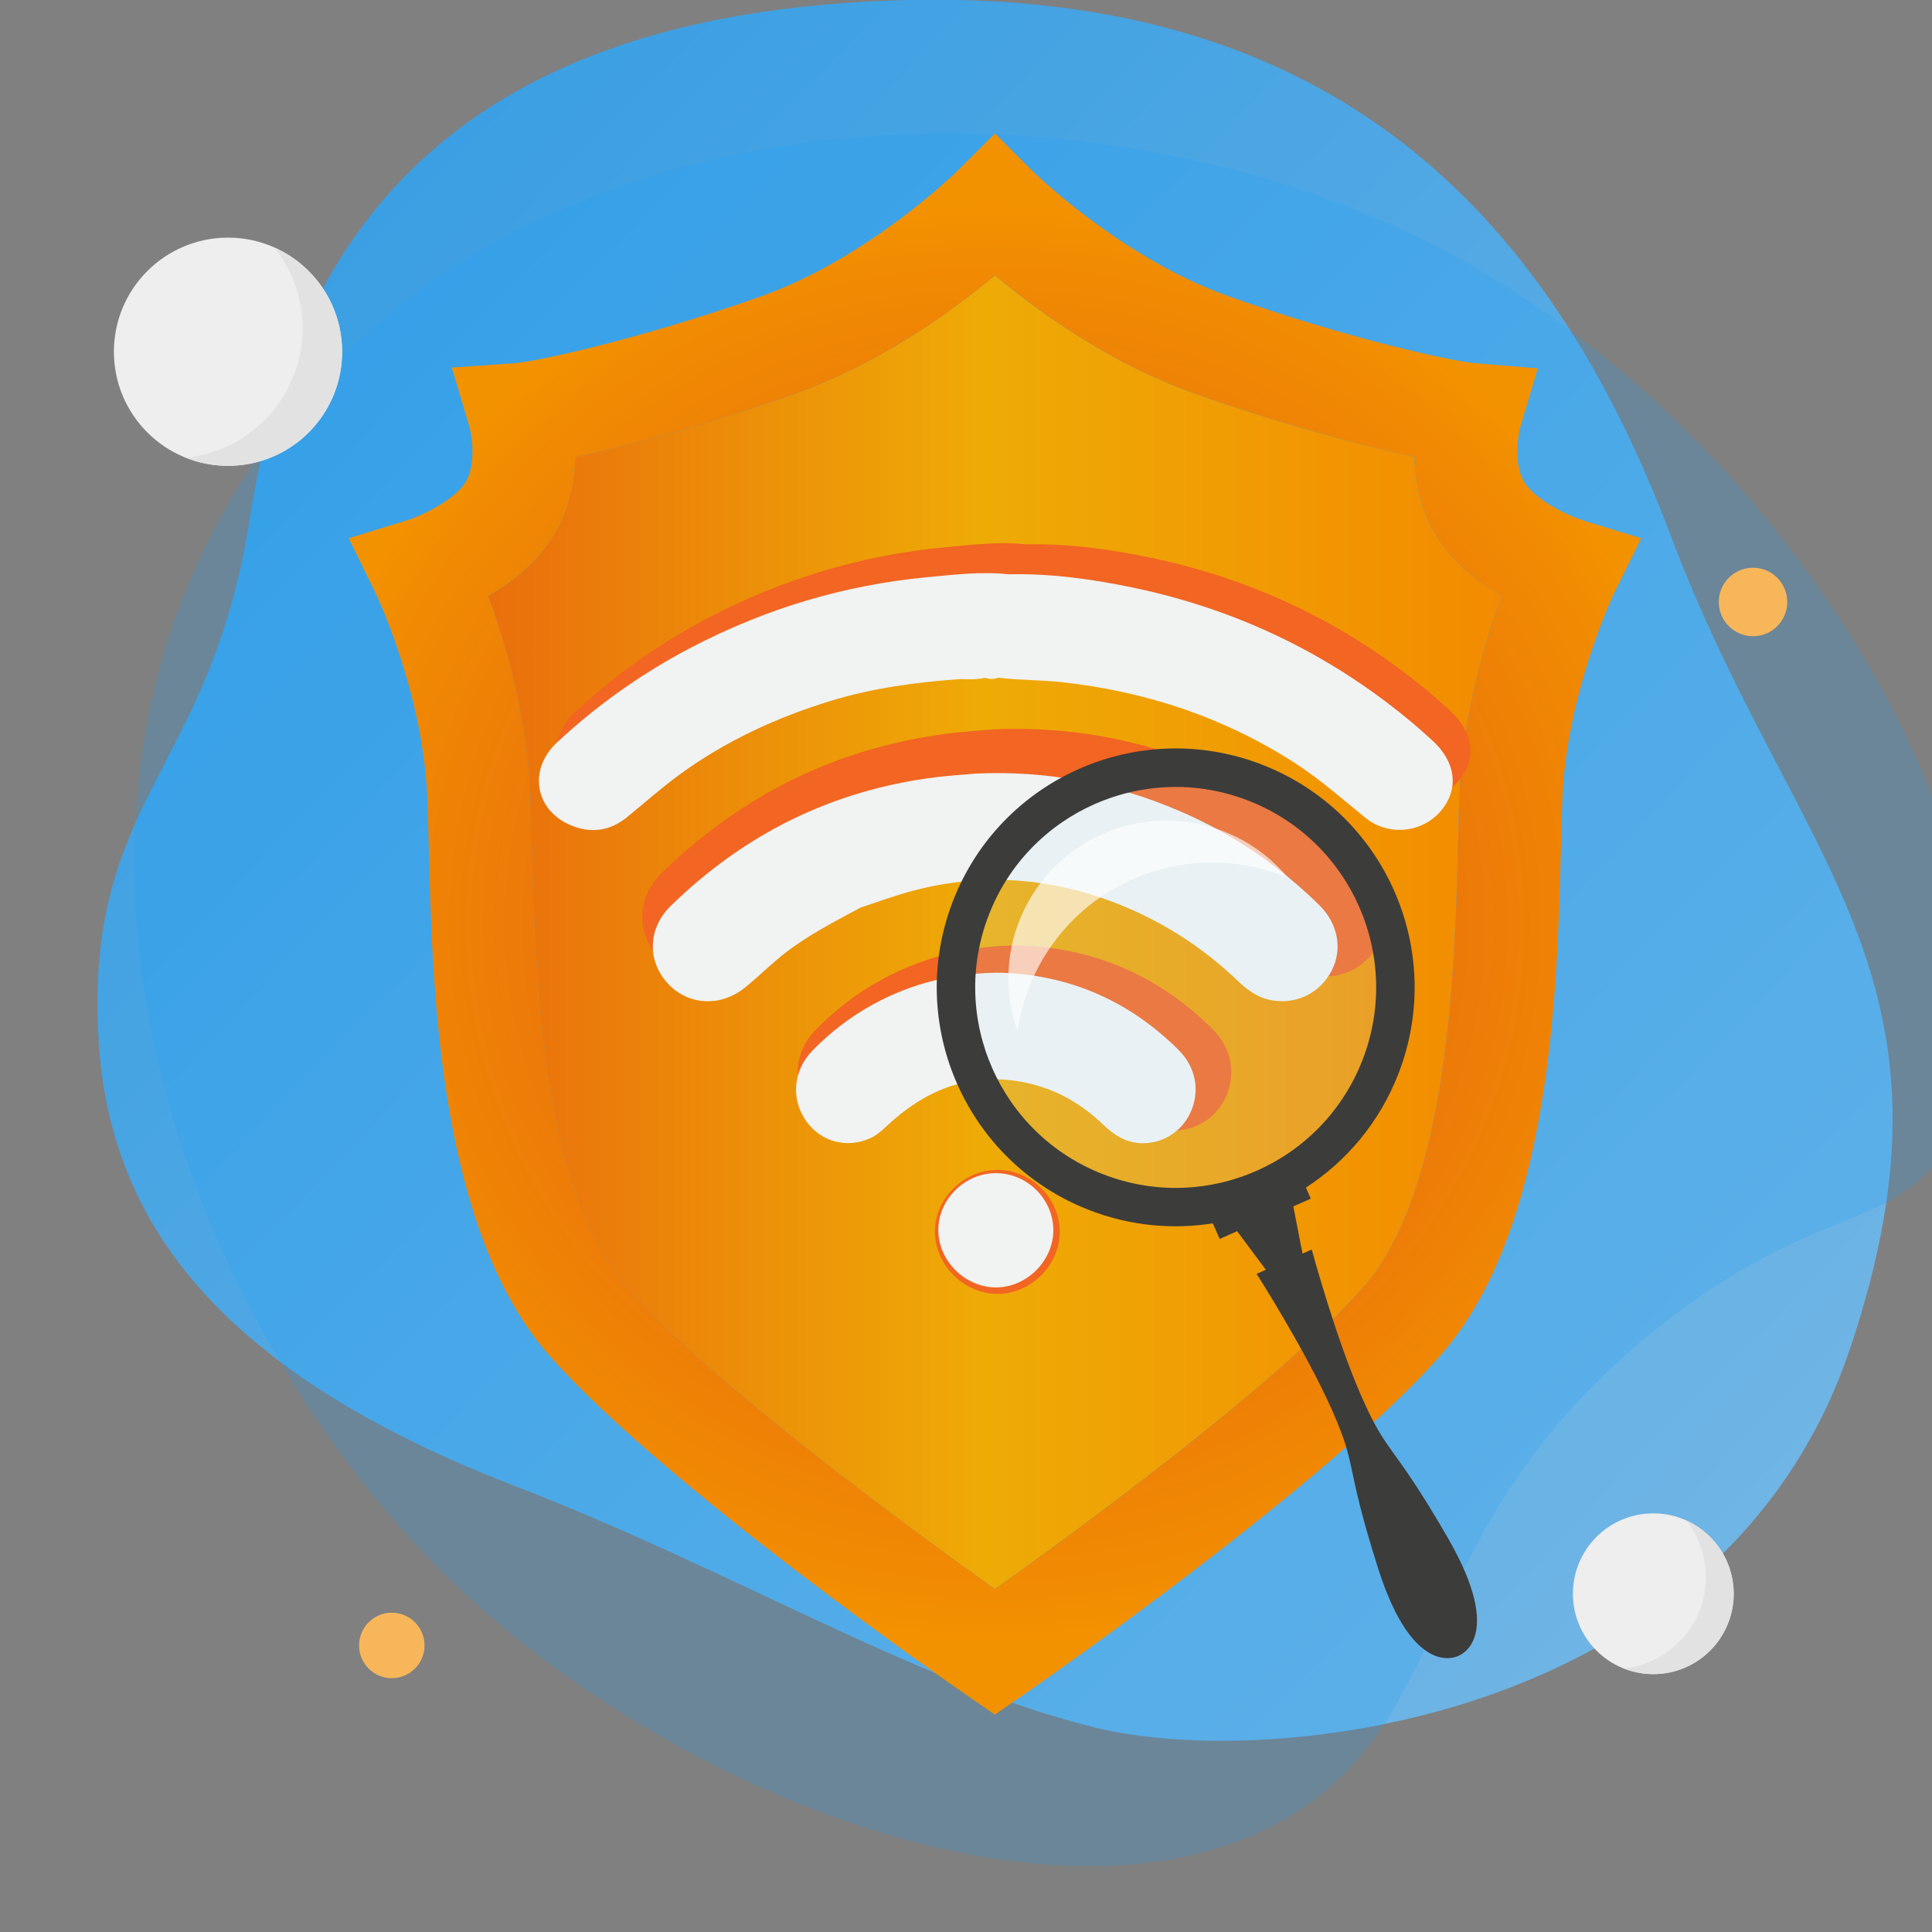 <?xml version="1.0" encoding="utf-8"?>
<!-- Generator: Adobe Illustrator 26.2.1, SVG Export Plug-In . SVG Version: 6.00 Build 0)  -->
<svg version="1.1" xmlns="http://www.w3.org/2000/svg" xmlns:xlink="http://www.w3.org/1999/xlink" x="0px" y="0px"
	 viewBox="0 0 500 500" style="enable-background:new 0 0 500 500;" xml:space="preserve">
<rect x="0" y="0" width="500" height="500" fill="#808080" stroke="none"/>
<style type="text/css">
	.st0{opacity:0.8;fill:url(#SVGID_1_);fill-opacity:0.99;enable-background:new    ;}
	
		.st1{opacity:0.8;fill:url(#SVGID_00000174568333145658485610000003431134123107703189_);fill-opacity:0.99;enable-background:new    ;}
	
		.st2{opacity:0.8;fill:url(#SVGID_00000106128509798272945470000014361648223971755401_);fill-opacity:0.99;enable-background:new    ;}
	.st3{opacity:0.2;fill:#1EA0FA;enable-background:new    ;}
	.st4{fill:#DADADA;}
	.st5{fill:#F6F6F6;}
	.st6{fill:#1D71B8;}
	.st7{fill:#EA5B0C;}
	.st8{fill:#009FE3;}
	.st9{fill:#F39200;}
	
		.st10{opacity:0.8;fill:url(#SVGID_00000127722448932033425950000009198666369789012626_);fill-opacity:0.99;enable-background:new    ;}
	.st11{opacity:0.64;fill:#FFFFFF;}
	.st12{fill:#FFFFFF;}
	.st13{fill:url(#SVGID_00000136369481087633494520000002592319043190822565_);}
	.st14{fill:url(#SVGID_00000093864016966621688580000014843014046593090714_);}
	.st15{fill:#6CC7EF;}
	.st16{fill:#2FC1F4;}
	.st17{fill:#7DDDFF;}
	.st18{opacity:0.64;fill:#7DDDFF;}
	.st19{opacity:0.3;fill:#52B7EF;enable-background:new    ;}
	.st20{fill:#32FF51;}
	.st21{fill:#5FDDFF;}
	.st22{opacity:0.35;fill:#FFFFFF;stroke:#FFFFFF;stroke-width:2;stroke-miterlimit:10;}
	.st23{fill:none;stroke:#FFFFFF;stroke-miterlimit:10;}
	.st24{fill:none;stroke:#FFFFFF;stroke-width:2;stroke-miterlimit:10;}
	
		.st25{opacity:0.8;fill:url(#SVGID_00000044164579850052351730000011445070381545946041_);fill-opacity:0.99;enable-background:new    ;}
	.st26{fill:#FDE4CC;}
	.st27{fill:#E4C8AB;}
	
		.st28{opacity:0.8;fill:url(#SVGID_00000145017637682829718590000017219594312461892758_);fill-opacity:0.99;enable-background:new    ;}
	.st29{fill:none;stroke:#1E0E00;stroke-width:10;stroke-miterlimit:10;}
	.st30{fill:#B0B0B0;}
	.st31{fill:#5A5550;}
	.st32{fill:#249250;}
	.st33{fill:#44B658;}
	.st34{fill:#575756;}
	.st35{fill:#D8D8D8;}
	.st36{fill:#707070;}
	.st37{fill:#F46A3F;}
	.st38{fill:#3C3C3A;}
	.st39{fill:#C7C8CA;}
	.st40{fill:#818588;}
	.st41{fill:#B5B9BA;}
	.st42{fill:#B2B4B1;}
	.st43{fill:#2B2B2D;}
	.st44{fill:#858585;}
	.st45{fill:#1C1C1B;}
	.st46{fill:#E8E8E8;}
	.st47{fill:#F7F7F7;}
	.st48{fill:#C8CCCF;}
	.st49{fill:#D2AA87;}
	.st50{fill:#FFDB37;}
	.st51{fill:#F14941;}
	.st52{fill:#1E0E00;}
	.st53{fill:none;stroke:#5A5550;stroke-miterlimit:10;}
	.st54{fill:#EEEEEE;}
	.st55{fill:#E2E2E2;}
	.st56{fill:#F8B65A;}
	
		.st57{opacity:0.8;fill:url(#SVGID_00000042704096825153137060000014729704235884367269_);fill-opacity:0.99;enable-background:new    ;}
	.st58{fill:#E30613;}
	.st59{fill:#706F6F;}
	.st60{fill:#F9B233;}
	.st61{fill:#EDEDED;}
	.st62{fill:#E8502D;}
	.st63{fill:#878787;}
	.st64{fill:#6D6D6D;}
	.st65{fill:#1D1D1B;}
	
		.st66{opacity:0.8;fill:url(#SVGID_00000027581090036434164930000011688880284048682401_);fill-opacity:0.99;enable-background:new    ;}
	.st67{fill:#F2FF00;}
	.st68{fill:none;stroke:#B2B2B2;stroke-miterlimit:10;}
	.st69{fill:#DFB083;}
	.st70{fill:#5C4F4F;}
	.st71{fill:#170021;}
	.st72{fill:#CAC8C8;}
	.st73{fill:none;stroke:#F9ED42;stroke-width:14;stroke-miterlimit:10;}
	
		.st74{opacity:0.8;fill:url(#SVGID_00000177469953021201016830000008713379651696120993_);fill-opacity:0.99;enable-background:new    ;}
	
		.st75{opacity:0.8;fill:url(#SVGID_00000170260655265157586060000010284192539380359331_);fill-opacity:0.99;enable-background:new    ;}
	.st76{fill:#6C6966;}
	.st77{fill:none;stroke:#5A5550;stroke-width:3;stroke-miterlimit:10;}
	.st78{fill:#48423B;}
	
		.st79{opacity:0.8;fill:url(#SVGID_00000093860868211429672500000002021179365097246381_);fill-opacity:0.99;enable-background:new    ;}
	.st80{opacity:0.2;fill:#1DA2FC;enable-background:new    ;}
	.st81{opacity:0.29;}
	.st82{opacity:0.2;}
	.st83{clip-path:url(#SVGID_00000091705722247949448920000012840324336746058120_);}
	.st84{fill:#3C3C3B;}
	.st85{fill:#E7CAAD;}
	.st86{fill:#FC951D;}
	.st87{fill:none;stroke:#FCEA0D;stroke-width:2;stroke-miterlimit:10;}
	.st88{fill:#73F20F;}
	.st89{fill:#FFF7AB;}
	.st90{fill:#FCEA0D;}
	.st91{fill:#F8B133;stroke:#FC951D;stroke-miterlimit:10;}
	.st92{fill:#FFEC00;}
	
		.st93{opacity:0.8;fill:url(#SVGID_00000099629967970087849770000010755546701078890116_);fill-opacity:0.99;enable-background:new    ;}
	.st94{fill:none;}
	
		.st95{opacity:0.8;fill:url(#SVGID_00000115483622040353702900000003897966969299696805_);fill-opacity:0.99;enable-background:new    ;}
	.st96{fill:#BF4A10;}
	.st97{fill:#455159;}
	.st98{fill:#AFE213;}
	.st99{fill:#C6C6C6;}
	.st100{fill:#9D9D9C;}
	.st101{fill:#B2B2B2;}
	.st102{fill:none;stroke:#FFFFFF;stroke-width:4;stroke-miterlimit:10;}
	.st103{fill:#FFED00;}
	
		.st104{opacity:0.8;fill:url(#SVGID_00000057110271290590901090000011840059169751810991_);fill-opacity:0.99;enable-background:new    ;}
	
		.st105{opacity:0.8;fill:url(#SVGID_00000145037123101489763660000016921307559598657451_);fill-opacity:0.99;enable-background:new    ;}
	.st106{fill:#E6332A;}
	.st107{fill:#E0A477;}
	.st108{fill:#B17F4A;}
	.st109{fill:#F2C3AF;}
	.st110{fill:#E5AF7F;}
	.st111{fill:#E94E1B;}
	.st112{fill:#E5B8A8;}
	.st113{fill:#A3DAF7;}
	.st114{clip-path:url(#SVGID_00000082341561813115617680000014877675292802354609_);fill:#A3DAF7;}
	.st115{opacity:0.8;clip-path:url(#SVGID_00000082341561813115617680000014877675292802354609_);fill:#4D95D1;}
	.st116{clip-path:url(#SVGID_00000082341561813115617680000014877675292802354609_);}
	.st117{opacity:0.3;fill:#CABA9F;}
	.st118{opacity:0.5;fill:#CABA9F;}
	.st119{clip-path:url(#SVGID_00000082341561813115617680000014877675292802354609_);fill:#9C9B9B;}
	.st120{clip-path:url(#SVGID_00000082341561813115617680000014877675292802354609_);fill:#FFFFFF;}
	.st121{clip-path:url(#SVGID_00000082341561813115617680000014877675292802354609_);fill:#3C3C3B;}
	.st122{clip-path:url(#SVGID_00000082341561813115617680000014877675292802354609_);fill:#FDE4CC;}
	.st123{clip-path:url(#SVGID_00000082341561813115617680000014877675292802354609_);fill:#C6C6C5;}
	.st124{clip-path:url(#SVGID_00000082341561813115617680000014877675292802354609_);fill:#F9B75A;}
	.st125{clip-path:url(#SVGID_00000082341561813115617680000014877675292802354609_);fill:#575756;}
	.st126{clip-path:url(#SVGID_00000082341561813115617680000014877675292802354609_);fill:#E20613;}
	.st127{opacity:0.29;clip-path:url(#SVGID_00000082341561813115617680000014877675292802354609_);}
	.st128{fill:#D1A98B;}
	
		.st129{opacity:0.8;fill:url(#SVGID_00000016755162669182126440000008250860595825522099_);fill-opacity:0.99;enable-background:new    ;}
	.st130{fill:#E2BD9F;}
	.st131{fill:#DDB79B;}
	.st132{fill:#D6AE8A;}
	.st133{fill:none;stroke:#1D1D1B;stroke-miterlimit:10;}
	.st134{fill:#A48A7B;}
	.st135{fill:#FFF385;}
	.st136{fill:none;stroke:#575756;stroke-miterlimit:10;}
	.st137{fill:#575756;stroke:#FFFFFF;stroke-miterlimit:10;}
	.st138{fill:#2CF721;stroke:#FFED00;stroke-miterlimit:10;}
	
		.st139{opacity:0.8;fill:url(#SVGID_00000081613091396090893050000005335614502064834476_);fill-opacity:0.99;enable-background:new    ;}
	.st140{fill:#C9CACC;}
	.st141{fill:#83878A;}
	.st142{fill:#B8BBBC;}
	.st143{fill:#B4B6B3;}
	.st144{fill:#EAEAEA;}
	.st145{fill:#F9F9F9;}
	.st146{fill:#CACED1;}
	.st147{fill:#58B8E8;}
	.st148{fill:#D1B397;}
	.st149{fill:#ACAEAD;}
	.st150{fill:#969997;}
	.st151{fill:#BFC7D2;}
	.st152{fill:#BCC7C9;}
	.st153{fill:#E2E6F1;}
	.st154{fill:#C4C9CD;}
	.st155{fill:#C1C3C6;}
	.st156{fill:#D9E2E8;}
	.st157{fill:#B8B9BE;}
	.st158{fill:#CFD7DA;}
	.st159{fill:#C6C6C8;}
	.st160{fill:#E5EEF7;}
	.st161{fill:#D4D8DB;}
	.st162{fill:#A4A2A5;}
	.st163{fill:#707172;}
	.st164{fill:#D7DDE9;}
	.st165{fill:#CCD1D5;}
	.st166{fill:#4F5054;}
	.st167{fill:none;stroke:#E30613;stroke-miterlimit:10;}
	
		.st168{opacity:0.8;fill:url(#SVGID_00000048465341417117391470000012132005807800875158_);fill-opacity:0.99;enable-background:new    ;}
	.st169{fill:#FFF3DE;}
	.st170{opacity:0.42;fill:#FFFFFF;}
	.st171{fill:#AAABAB;}
	.st172{fill:#1C3AA9;}
	.st173{fill:#4285F3;}
	.st174{fill:#E2DABA;}
	
		.st175{opacity:0.8;fill:url(#SVGID_00000155111314707677744770000016193930892925899170_);fill-opacity:0.99;enable-background:new    ;}
	.st176{fill:#C49D82;}
	.st177{fill:#EFD5BD;}
	
		.st178{opacity:0.8;fill:url(#SVGID_00000165943378103577709480000016330968355949750200_);fill-opacity:0.99;enable-background:new    ;}
	.st179{opacity:0.56;fill:#575756;}
	.st180{fill:none;stroke:#3C3C3B;stroke-width:3;stroke-miterlimit:10;}
	.st181{fill:#FF6F27;}
	.st182{fill:#1D1D1B;stroke:#1D1D1B;stroke-miterlimit:10;}
	
		.st183{opacity:0.8;fill:url(#SVGID_00000041276738821499534430000008302466054200124590_);fill-opacity:0.99;enable-background:new    ;}
	
		.st184{opacity:0.8;fill:url(#SVGID_00000164484153733679459670000002121016904157248169_);fill-opacity:0.99;enable-background:new    ;}
	.st185{fill:none;stroke:#575756;stroke-width:4;stroke-miterlimit:10;}
	.st186{fill:#FF3333;}
	.st187{fill:#BE1622;}
	.st188{fill:#FCEA10;}
	
		.st189{opacity:0.8;fill:url(#SVGID_00000129904764550135467890000000862220942149360555_);fill-opacity:0.99;enable-background:new    ;}
	.st190{fill:url(#SVGID_00000146494087992373571830000003422853492805875860_);}
	.st191{fill:url(#SVGID_00000013897619026771141070000009616536090920957610_);}
	.st192{enable-background:new    ;}
	.st193{opacity:0.99;fill:#878787;}
	.st194{opacity:0.49;fill:#BE1622;}
	
		.st195{opacity:0.8;fill:url(#SVGID_00000171710381606029634810000003300964160197757372_);fill-opacity:0.99;enable-background:new    ;}
	.st196{fill:url(#SVGID_00000172414660608378112030000010216722769055395204_);}
	.st197{fill:url(#SVGID_00000119113625570466467480000015069171723351382408_);}
	.st198{fill:#F26522;}
	.st199{fill:#F1F2F2;}
	.st200{fill:url(#SVGID_00000126284556142180339330000001120077881284641664_);}
	.st201{fill:#B7B7B7;}
	.st202{fill:#171715;}
	.st203{fill:#19D10F;}
	.st204{fill:url(#SVGID_00000101790274506057738700000005732336457026277783_);}
	.st205{fill:url(#SVGID_00000070803730589913370470000002391711357669781908_);}
	
		.st206{opacity:0.8;fill:url(#SVGID_00000143609519504200593620000017430933028059617685_);fill-opacity:0.99;enable-background:new    ;}
	.st207{fill:url(#SVGID_00000065068601464968563130000009665711271443564446_);}
	.st208{fill:#F47400;}
	.st209{fill:none;stroke:#1D1D1B;stroke-width:4;stroke-linecap:round;stroke-miterlimit:10;}
	
		.st210{opacity:0.8;fill:url(#SVGID_00000023988561703441090520000000966765832764654524_);fill-opacity:0.99;enable-background:new    ;}
	.st211{fill:url(#SVGID_00000045583770116785999190000015901724315753768081_);}
	.st212{fill:none;stroke:#1D1D1B;stroke-width:4;stroke-miterlimit:10;}
	
		.st213{opacity:0.8;fill:url(#SVGID_00000021799520492493470010000011450102743273152388_);fill-opacity:0.99;enable-background:new    ;}
	.st214{fill:#1DA2FC;}
	.st215{fill:url(#SVGID_00000145769331000808733820000011923651450619773827_);}
	.st216{fill:url(#SVGID_00000011017488306903034100000001935420889825851290_);}
	.st217{fill:#118FE4;}
	.st218{fill:#0C82D1;}
	.st219{opacity:0.3;fill:#0C82D1;enable-background:new    ;}
	.st220{opacity:0.5;fill:#0C82D1;enable-background:new    ;}
	.st221{opacity:0.21;fill:#1D71B8;}
	.st222{fill:url(#SVGID_00000042694830006138822950000018176289812206153117_);}
	.st223{fill:url(#SVGID_00000132080190246417384310000001385778071705791386_);}
	
		.st224{opacity:0.8;fill:url(#SVGID_00000039842208485638894510000010441776501584133292_);fill-opacity:0.99;enable-background:new    ;}
	.st225{fill:#35AEFF;}
	.st226{fill:url(#SVGID_00000087389701273148822520000007804601470812472507_);}
	.st227{fill:url(#SVGID_00000096737811948694127140000011144698663057263551_);}
	.st228{fill:url(#SVGID_00000159451251778355965100000005077113619315873695_);}
	.st229{fill:url(#SVGID_00000182490096467679799080000003258820708776774538_);}
	.st230{fill:url(#SVGID_00000094606708037994787880000001610981850702120840_);}
	.st231{fill:url(#SVGID_00000127761910974324218600000004510701962676584847_);}
	.st232{fill:#432918;}
	.st233{fill:url(#SVGID_00000040550428399186567950000015321477102976677547_);}
	.st234{fill:url(#SVGID_00000009579856309195727770000001627706664601401731_);}
	.st235{fill:url(#SVGID_00000027591567322143766360000011005411775878228653_);}
	.st236{fill:url(#SVGID_00000045587199638221647900000011026972383569580931_);}
	.st237{fill:url(#SVGID_00000043439404200357831010000014484854074934408123_);}
	.st238{fill:url(#SVGID_00000132065117528175626210000004968655255613802394_);}
	.st239{fill:none;stroke:#F39200;stroke-miterlimit:10;}
	.st240{fill:#FFDABB;}
	.st241{fill:url(#SVGID_00000072243333695831166410000007983748602332328888_);}
	.st242{fill:url(#SVGID_00000017509466715887103390000015586057424975899829_);}
	.st243{fill:url(#SVGID_00000170997336720647780000000015920763693037600663_);}
	.st244{fill:url(#SVGID_00000077319419658911143300000001358474436592507810_);}
	.st245{fill:url(#SVGID_00000088845250996168311370000009717423030369174942_);}
	.st246{fill:url(#SVGID_00000092418441876921594570000015280361810166742454_);}
	.st247{fill:url(#SVGID_00000085938878093748900570000008459838725937549732_);}
	.st248{fill:url(#SVGID_00000178205062775929566990000008751065701522400699_);}
	
		.st249{opacity:0.8;fill:url(#SVGID_00000011728210625933169840000016991061607272659877_);fill-opacity:0.99;enable-background:new    ;}
	.st250{opacity:0.3;fill:#F1F2F2;}
	.st251{fill:#465051;}
	.st252{fill:#FBDC4C;}
	.st253{fill:#55C3FE;}
	.st254{fill:#97DFFF;}
	.st255{fill:#7BD7FF;}
	.st256{fill:#F0FBFF;}
	.st257{fill:#CBE9F4;}
	.st258{opacity:0.37;}
	.st259{fill:#16EF0F;}
	.st260{opacity:0.15;fill:#BBEDFF;}
	.st261{fill:url(#SVGID_00000167383390053843804170000008954428402448413091_);}
	.st262{fill:#36A9E1;}
	.st263{fill:#FFFFFF;stroke:#CBE9F4;stroke-width:4;stroke-miterlimit:10;}
	.st264{fill:none;stroke:#CBE9F4;stroke-width:4;stroke-miterlimit:10;}
	
		.st265{opacity:0.8;fill:url(#SVGID_00000063597128095641244640000004097347602672542390_);fill-opacity:0.99;enable-background:new    ;}
	
		.st266{opacity:0.8;fill:url(#SVGID_00000056420683838223645430000015101066693391825795_);fill-opacity:0.99;enable-background:new    ;}
	.st267{fill:url(#SVGID_00000013170272140692916800000006998465962630302859_);}
	.st268{fill:#C97200;}
	.st269{fill:#A3CBD8;}
	.st270{fill:#BEDEE5;}
	.st271{fill:#EFEFEF;}
	.st272{fill:url(#SVGID_00000070113852026698529400000007653489469854238648_);}
	
		.st273{opacity:0.8;fill:url(#SVGID_00000000213284157674752510000006319796728025974166_);fill-opacity:0.99;enable-background:new    ;}
	
		.st274{opacity:0.8;fill:url(#SVGID_00000075131168821844642720000009086557043889543830_);fill-opacity:0.99;enable-background:new    ;}
	.st275{opacity:0.5;}
	.st276{fill:url(#SVGID_00000160886260841545852980000004085774073346709160_);}
	.st277{fill:url(#SVGID_00000088826600196168528150000011369684166428495537_);}
	.st278{fill:#F4CC06;}
	.st279{opacity:0.37;fill:#CBE9F4;}
	.st280{fill:#FC0000;}
	
		.st281{opacity:0.8;fill:url(#SVGID_00000111901150544729194960000007926706938896130230_);fill-opacity:0.99;enable-background:new    ;}
	
		.st282{opacity:0.8;fill:url(#SVGID_00000116946334887124411210000000863397025187382413_);fill-opacity:0.99;enable-background:new    ;}
	
		.st283{opacity:0.8;fill:url(#SVGID_00000145059086389889345630000013205726790790243992_);fill-opacity:0.99;enable-background:new    ;}
	
		.st284{opacity:0.8;fill:url(#SVGID_00000096781360028616178680000003014855395769773987_);fill-opacity:0.99;enable-background:new    ;}
	.st285{fill:#60BFF4;enable-background:new    ;}
	.st286{fill:#F39200;stroke:#E94E1B;stroke-width:20;stroke-miterlimit:10;}
	.st287{opacity:0.51;}
	.st288{fill:url(#SVGID_00000036236466407341734510000012739519682936631717_);}
	.st289{fill:url(#SVGID_00000010299137916339317800000018352432335220136070_);}
	.st290{fill:url(#SVGID_00000141415707735698851800000018313098522186614933_);}
	.st291{fill:url(#SVGID_00000121241205208012901060000002276084089548926869_);}
	.st292{fill:url(#SVGID_00000112604567982299692800000015059626750269707952_);}
	.st293{fill:url(#SVGID_00000069394042863557650560000001044121818678274480_);}
	.st294{fill:url(#SVGID_00000047752702994221937550000009543650512516148137_);}
	.st295{fill:url(#SVGID_00000081622759695105042500000014722461678618102964_);}
	.st296{fill:url(#SVGID_00000100369483280354914940000008731734335646180738_);}
	.st297{fill:url(#SVGID_00000024717901409887054130000007913489489239418001_);}
	.st298{opacity:0.88;}
	.st299{fill:#27262A;}
	.st300{fill:#3FA5EF;}
	.st301{fill:url(#SVGID_00000083070476702362158130000000414947794444995490_);}
	.st302{fill:url(#SVGID_00000006688747609277415970000005960344410016978842_);}
	.st303{fill:url(#SVGID_00000029764029112218453590000012332153586594291587_);}
	.st304{fill:#37373D;}
	.st305{fill:url(#SVGID_00000017492483805430566340000016987757598084768400_);}
	.st306{fill:url(#SVGID_00000143593150700120916360000002912606372184920992_);}
	.st307{opacity:0.6;fill:#27262A;}
	.st308{fill:url(#SVGID_00000120517703177630467990000016944722143833319297_);}
	
		.st309{fill:url(#SVGID_00000160878834621996095350000007533563181344864929_);stroke:url(#SVGID_00000160176369495742131050000015622097775781534363_);stroke-miterlimit:10;}
	.st310{fill:url(#SVGID_00000008145755579840131770000011510624440642505390_);}
	.st311{fill:url(#SVGID_00000116222208856540680980000006894215830753649556_);}
	.st312{fill:url(#SVGID_00000082329100646912833430000011092172437491465637_);}
	.st313{fill:url(#SVGID_00000090270238604427678010000009971767666855866769_);}
	
		.st314{opacity:0.8;fill:url(#SVGID_00000013175708437010709440000005738374230636526493_);fill-opacity:0.99;enable-background:new    ;}
	
		.st315{opacity:0.8;fill:url(#SVGID_00000103977200271950391070000013326412420849873320_);fill-opacity:0.99;enable-background:new    ;}
	.st316{fill:#1EA0FA;}
	.st317{fill:url(#SVGID_00000093897795812319934780000001298633143735801772_);}
	.st318{fill:url(#SVGID_00000117669681283704682720000018176733202704704936_);}
	.st319{fill:url(#SVGID_00000036250361766499841420000009302406575298382479_);}
	.st320{fill:url(#SVGID_00000008827065318130193080000001875090867881576331_);}
	.st321{fill:url(#SVGID_00000035514835202494899480000000820139079992368019_);}
	.st322{fill:url(#SVGID_00000088832900018511474140000017432197260657064878_);}
	.st323{fill:none;stroke:#FFFFFF;stroke-width:6;stroke-linecap:round;stroke-linejoin:round;stroke-miterlimit:10;}
	.st324{fill:url(#SVGID_00000044159654896354625960000016503533354093977730_);}
	.st325{fill:url(#SVGID_00000127757304892375436280000015808621746300625820_);}
	.st326{fill:url(#SVGID_00000029039558429025851390000004253865709687989429_);}
	.st327{fill:url(#SVGID_00000002379897079416361980000014662301176286807996_);}
	.st328{fill:url(#SVGID_00000111170921874598374030000009893364376658137003_);}
	.st329{fill:url(#SVGID_00000007393636883427336470000013428089523645710508_);}
	.st330{fill:url(#SVGID_00000052070490689355335330000004622571768755283391_);}
	.st331{fill:url(#SVGID_00000109011367091469237460000009860299534437229237_);}
	.st332{fill:#256653;}
	.st333{fill:#3C8F7C;}
	.st334{fill:#327F6B;}
	.st335{fill:#96D9C9;}
	.st336{fill:#EDD7BE;}
	.st337{fill:#9BC1F9;}
	.st338{fill:#F47458;}
	.st339{fill:#E0C8A9;}
	.st340{fill:#FEF8F8;}
	.st341{fill:#B75742;}
	.st342{fill:#A54737;}
	.st343{fill:#184655;}
	.st344{fill:#F7CC7F;}
	.st345{fill:#FAE0B2;}
	.st346{fill-rule:evenodd;clip-rule:evenodd;fill:url(#SVGID_00000112626388274561607610000000888544404060501149_);}
	.st347{fill-rule:evenodd;clip-rule:evenodd;fill:url(#SVGID_00000033342265225335700090000018204133310511707287_);}
	.st348{fill-rule:evenodd;clip-rule:evenodd;fill:url(#SVGID_00000154420782515216298650000006509794795475503272_);}
	.st349{fill-rule:evenodd;clip-rule:evenodd;fill:url(#SVGID_00000053543392329638224000000007676093959414170259_);}
	.st350{fill-rule:evenodd;clip-rule:evenodd;fill:url(#SVGID_00000003812114607950620860000017475118747684309157_);}
	.st351{fill-rule:evenodd;clip-rule:evenodd;fill:url(#SVGID_00000066484058953433960340000000237814509247050375_);}
	.st352{fill-rule:evenodd;clip-rule:evenodd;fill:url(#SVGID_00000172416508485182918080000004998327794105512626_);}
	.st353{fill-rule:evenodd;clip-rule:evenodd;fill:url(#SVGID_00000128451707043078075470000011039808868132017537_);}
	.st354{fill-rule:evenodd;clip-rule:evenodd;fill:url(#SVGID_00000152226243669384997740000009515751336838444948_);}
	.st355{fill-rule:evenodd;clip-rule:evenodd;fill:url(#SVGID_00000029738016749463999010000011023252822948182937_);}
	.st356{opacity:0.5;fill-rule:evenodd;clip-rule:evenodd;fill:#FBF9FA;}
	.st357{fill-rule:evenodd;clip-rule:evenodd;fill:url(#SVGID_00000123427181823173895330000015451802165112129948_);}
	.st358{fill-rule:evenodd;clip-rule:evenodd;fill:url(#SVGID_00000107561953141364498980000010408490400265696172_);}
	.st359{fill-rule:evenodd;clip-rule:evenodd;fill:url(#SVGID_00000150791374856185005510000004644972505298919868_);}
	.st360{fill-rule:evenodd;clip-rule:evenodd;fill:url(#SVGID_00000137815412763603606790000006061710905538359449_);}
	.st361{opacity:0.5;fill-rule:evenodd;clip-rule:evenodd;fill:#282828;}
	.st362{fill-rule:evenodd;clip-rule:evenodd;fill:url(#SVGID_00000029737356836495709920000013253222227784898956_);}
	
		.st363{opacity:0.8;fill:url(#SVGID_00000061466351388933937010000002554937868331568016_);fill-opacity:0.99;enable-background:new    ;}
	.st364{fill:url(#SVGID_00000134250721946396030370000013428638207245398152_);}
	.st365{fill:url(#SVGID_00000168108944787003112340000000879051376784582318_);}
	.st366{fill:url(#SVGID_00000127040336975310368440000015868852100231362207_);}
	
		.st367{opacity:0.8;fill:url(#SVGID_00000163794221794621480940000013344912010430590886_);fill-opacity:0.99;enable-background:new    ;}
	.st368{fill:url(#SVGID_00000081646951397516035640000002904348435364369044_);}
	.st369{fill:url(#SVGID_00000110464944510570806280000004423044025877989549_);}
	.st370{fill:url(#SVGID_00000020383549475775506410000003181128845724066449_);}
	.st371{fill:#E94A42;}
	.st372{fill-rule:evenodd;clip-rule:evenodd;fill:#F39200;}
	.st373{fill-rule:evenodd;clip-rule:evenodd;fill:#2D2E83;}
	.st374{fill-rule:evenodd;clip-rule:evenodd;fill:#EDEDED;}
	.st375{fill-rule:evenodd;clip-rule:evenodd;fill:#A695CF;}
	.st376{fill:#2C0045;}
	.st377{opacity:0.5;fill-rule:evenodd;clip-rule:evenodd;fill:#8E4072;}
	.st378{fill-rule:evenodd;clip-rule:evenodd;fill:#27348B;}
	.st379{fill:#FF4F4A;}
	.st380{fill-rule:evenodd;clip-rule:evenodd;fill:url(#SVGID_00000044138874522771181480000002178088051412562832_);}
	.st381{opacity:0.25;fill:#1D71B8;}
	.st382{fill:#373735;}
	
		.st383{opacity:0.8;fill:url(#SVGID_00000067209390668812065880000016851958708053403316_);fill-opacity:0.99;enable-background:new    ;}
	.st384{fill:url(#SVGID_00000163761679862568770070000013344641919997103744_);}
	.st385{fill:url(#SVGID_00000018935998120896798520000009243029309451408004_);}
	.st386{fill:url(#SVGID_00000065044317284610426450000008487384369883583371_);}
	.st387{fill:url(#SVGID_00000171679559506722573520000004116138814406746781_);}
	.st388{fill:#B86B03;}
	.st389{fill:#FFA443;}
	
		.st390{opacity:0.8;fill:url(#SVGID_00000183942825443064800350000001931715575171553201_);fill-opacity:0.99;enable-background:new    ;}
	.st391{fill:#FFF9C5;}
	.st392{fill:#F4CF92;}
	.st393{opacity:0.2;fill:#EEEEEE;}
	.st394{fill:url(#SVGID_00000039136077231371821790000016405578509651465370_);}
	.st395{fill:url(#SVGID_00000035520745902741643360000004838897777222989208_);}
	.st396{fill:#3D4A99;}
	.st397{fill:#2D2E83;}
	.st398{fill:#175E8E;}
	.st399{fill:none;stroke:#7FC8EF;stroke-miterlimit:10;}
	
		.st400{opacity:0.8;fill:url(#SVGID_00000119092749872431189690000000275916580015513016_);fill-opacity:0.99;enable-background:new    ;}
	
		.st401{opacity:0.8;fill:url(#SVGID_00000161596878039928154760000011324679958669672382_);fill-opacity:0.99;enable-background:new    ;}
	.st402{fill:#F5BC8F;}
	.st403{fill:#E8A878;}
	
		.st404{opacity:0.8;fill:url(#SVGID_00000161602182597728822600000009143903986066387114_);fill-opacity:0.99;enable-background:new    ;}
	
		.st405{opacity:0.8;fill:url(#SVGID_00000146486876411561450120000018231623177198407614_);fill-opacity:0.99;enable-background:new    ;}
	.st406{fill:#FEF100;}
	.st407{fill:#EC1D24;}
	
		.st408{opacity:0.8;fill:url(#SVGID_00000053543871168447647380000000812893861953131421_);fill-opacity:0.99;enable-background:new    ;}
	
		.st409{opacity:0.8;fill:url(#SVGID_00000170973863961689226550000003300396263415008428_);fill-opacity:0.99;enable-background:new    ;}
	.st410{fill:url(#SVGID_00000011725119828912562340000011835461357903485071_);}
	.st411{fill:#73D0F9;}
	.st412{fill:url(#SVGID_00000016754154586647325950000009425067591997097915_);}
	.st413{fill:none;stroke:#1D71B8;stroke-width:2;stroke-miterlimit:10;}
	.st414{clip-path:url(#SVGID_00000140733110125576937200000014999188055856473776_);fill:#FFFFFF;}
	.st415{clip-path:url(#SVGID_00000140733110125576937200000014999188055856473776_);fill:#FEFFFF;}
	.st416{clip-path:url(#SVGID_00000140733110125576937200000014999188055856473776_);fill:#FEFEFF;}
	.st417{clip-path:url(#SVGID_00000140733110125576937200000014999188055856473776_);fill:#FDFEFE;}
	.st418{clip-path:url(#SVGID_00000140733110125576937200000014999188055856473776_);fill:#FDFDFE;}
	.st419{clip-path:url(#SVGID_00000140733110125576937200000014999188055856473776_);fill:#FCFDFE;}
	.st420{clip-path:url(#SVGID_00000140733110125576937200000014999188055856473776_);fill:#FBFDFE;}
	.st421{clip-path:url(#SVGID_00000140733110125576937200000014999188055856473776_);fill:#FBFCFE;}
	.st422{clip-path:url(#SVGID_00000140733110125576937200000014999188055856473776_);fill:#FAFCFE;}
	.st423{clip-path:url(#SVGID_00000140733110125576937200000014999188055856473776_);fill:#FAFCFD;}
	.st424{clip-path:url(#SVGID_00000140733110125576937200000014999188055856473776_);fill:#F9FBFD;}
	.st425{clip-path:url(#SVGID_00000140733110125576937200000014999188055856473776_);fill:#F8FBFD;}
	.st426{clip-path:url(#SVGID_00000140733110125576937200000014999188055856473776_);fill:#F8FAFD;}
	.st427{clip-path:url(#SVGID_00000140733110125576937200000014999188055856473776_);fill:#F7FAFD;}
	.st428{clip-path:url(#SVGID_00000140733110125576937200000014999188055856473776_);fill:#F7FAFC;}
	.st429{clip-path:url(#SVGID_00000140733110125576937200000014999188055856473776_);fill:#F6F9FC;}
	.st430{clip-path:url(#SVGID_00000140733110125576937200000014999188055856473776_);fill:#F5F9FC;}
	.st431{clip-path:url(#SVGID_00000140733110125576937200000014999188055856473776_);fill:#F5F8FC;}
	.st432{clip-path:url(#SVGID_00000140733110125576937200000014999188055856473776_);fill:#F4F8FC;}
	.st433{clip-path:url(#SVGID_00000140733110125576937200000014999188055856473776_);fill:#F3F7FB;}
	.st434{clip-path:url(#SVGID_00000140733110125576937200000014999188055856473776_);fill:#F2F7FB;}
	.st435{clip-path:url(#SVGID_00000140733110125576937200000014999188055856473776_);fill:#F2F6FB;}
	.st436{clip-path:url(#SVGID_00000140733110125576937200000014999188055856473776_);fill:#F1F6FB;}
	.st437{clip-path:url(#SVGID_00000140733110125576937200000014999188055856473776_);fill:#F0F5FB;}
	.st438{clip-path:url(#SVGID_00000140733110125576937200000014999188055856473776_);fill:#F0F5FA;}
	.st439{clip-path:url(#SVGID_00000140733110125576937200000014999188055856473776_);fill:#EFF5FA;}
	.st440{clip-path:url(#SVGID_00000140733110125576937200000014999188055856473776_);fill:#EEF4FA;}
	.st441{clip-path:url(#SVGID_00000140733110125576937200000014999188055856473776_);fill:#EDF3F9;}
	.st442{clip-path:url(#SVGID_00000140733110125576937200000014999188055856473776_);fill:#ECF3F9;}
	.st443{clip-path:url(#SVGID_00000140733110125576937200000014999188055856473776_);fill:#ECF2F9;}
	.st444{clip-path:url(#SVGID_00000140733110125576937200000014999188055856473776_);fill:#EBF2F9;}
	.st445{clip-path:url(#SVGID_00000140733110125576937200000014999188055856473776_);fill:#EAF1F9;}
	.st446{clip-path:url(#SVGID_00000140733110125576937200000014999188055856473776_);fill:#E9F1F8;}
	.st447{clip-path:url(#SVGID_00000140733110125576937200000014999188055856473776_);fill:#E9F0F8;}
	.st448{clip-path:url(#SVGID_00000140733110125576937200000014999188055856473776_);fill:#E8F0F8;}
	.st449{clip-path:url(#SVGID_00000140733110125576937200000014999188055856473776_);fill:#E7EFF8;}
	.st450{clip-path:url(#SVGID_00000140733110125576937200000014999188055856473776_);fill:#E6EFF7;}
	.st451{clip-path:url(#SVGID_00000140733110125576937200000014999188055856473776_);fill:#E5EEF7;}
	.st452{clip-path:url(#SVGID_00000140733110125576937200000014999188055856473776_);fill:#E4EDF7;}
	.st453{clip-path:url(#SVGID_00000140733110125576937200000014999188055856473776_);fill:#E3EDF6;}
	.st454{clip-path:url(#SVGID_00000140733110125576937200000014999188055856473776_);fill:#E2ECF6;}
	.st455{clip-path:url(#SVGID_00000140733110125576937200000014999188055856473776_);fill:#E1EBF6;}
	.st456{clip-path:url(#SVGID_00000140733110125576937200000014999188055856473776_);fill:#E0EBF6;}
	.st457{clip-path:url(#SVGID_00000140733110125576937200000014999188055856473776_);fill:#DFEAF5;}
	.st458{clip-path:url(#SVGID_00000140733110125576937200000014999188055856473776_);fill:#DEEAF5;}
	.st459{clip-path:url(#SVGID_00000140733110125576937200000014999188055856473776_);fill:#DDE9F5;}
	.st460{clip-path:url(#SVGID_00000140733110125576937200000014999188055856473776_);fill:#DCE8F4;}
	.st461{clip-path:url(#SVGID_00000140733110125576937200000014999188055856473776_);fill:#DBE8F4;}
	.st462{clip-path:url(#SVGID_00000140733110125576937200000014999188055856473776_);fill:#DAE7F4;}
	.st463{clip-path:url(#SVGID_00000140733110125576937200000014999188055856473776_);fill:#D9E6F3;}
	.st464{clip-path:url(#SVGID_00000140733110125576937200000014999188055856473776_);fill:#D8E6F3;}
	.st465{clip-path:url(#SVGID_00000140733110125576937200000014999188055856473776_);fill:#D7E5F3;}
	.st466{clip-path:url(#SVGID_00000140733110125576937200000014999188055856473776_);fill:#D6E4F2;}
	.st467{clip-path:url(#SVGID_00000140733110125576937200000014999188055856473776_);fill:#D5E4F2;}
	.st468{clip-path:url(#SVGID_00000140733110125576937200000014999188055856473776_);fill:#D4E3F2;}
	.st469{clip-path:url(#SVGID_00000140733110125576937200000014999188055856473776_);fill:#D3E2F1;}
	.st470{clip-path:url(#SVGID_00000140733110125576937200000014999188055856473776_);fill:#D2E1F1;}
	.st471{clip-path:url(#SVGID_00000140733110125576937200000014999188055856473776_);fill:#D0E1F1;}
	.st472{clip-path:url(#SVGID_00000140733110125576937200000014999188055856473776_);fill:#CFE0F0;}
	.st473{clip-path:url(#SVGID_00000140733110125576937200000014999188055856473776_);fill:#CEDFF0;}
	.st474{clip-path:url(#SVGID_00000140733110125576937200000014999188055856473776_);fill:#CDDEF0;}
	.st475{clip-path:url(#SVGID_00000140733110125576937200000014999188055856473776_);fill:#CCDEEF;}
	.st476{clip-path:url(#SVGID_00000140733110125576937200000014999188055856473776_);fill:#CBDDEF;}
	.st477{clip-path:url(#SVGID_00000140733110125576937200000014999188055856473776_);fill:#C9DCEF;}
	.st478{clip-path:url(#SVGID_00000140733110125576937200000014999188055856473776_);fill:#C8DBEE;}
	.st479{clip-path:url(#SVGID_00000140733110125576937200000014999188055856473776_);fill:#C7DAEE;}
	.st480{clip-path:url(#SVGID_00000140733110125576937200000014999188055856473776_);fill:#C5D9ED;}
	.st481{clip-path:url(#SVGID_00000140733110125576937200000014999188055856473776_);fill:#C4D9ED;}
	.st482{clip-path:url(#SVGID_00000140733110125576937200000014999188055856473776_);fill:#C3D8ED;}
	.st483{clip-path:url(#SVGID_00000140733110125576937200000014999188055856473776_);fill:#C2D7EC;}
	.st484{clip-path:url(#SVGID_00000140733110125576937200000014999188055856473776_);fill:#C0D6EC;}
	.st485{clip-path:url(#SVGID_00000140733110125576937200000014999188055856473776_);fill:#BFD5EB;}
	.st486{clip-path:url(#SVGID_00000140733110125576937200000014999188055856473776_);fill:#BDD4EB;}
	.st487{clip-path:url(#SVGID_00000140733110125576937200000014999188055856473776_);fill:#BCD3EA;}
	.st488{clip-path:url(#SVGID_00000140733110125576937200000014999188055856473776_);fill:#BBD2EA;}
	.st489{clip-path:url(#SVGID_00000140733110125576937200000014999188055856473776_);fill:#B9D1EA;}
	.st490{clip-path:url(#SVGID_00000140733110125576937200000014999188055856473776_);fill:#B8D0E9;}
	.st491{clip-path:url(#SVGID_00000140733110125576937200000014999188055856473776_);fill:#B6D0E9;}
	.st492{clip-path:url(#SVGID_00000140733110125576937200000014999188055856473776_);fill:#B5CFE8;}
	.st493{clip-path:url(#SVGID_00000140733110125576937200000014999188055856473776_);fill:#B3CEE8;}
	.st494{clip-path:url(#SVGID_00000140733110125576937200000014999188055856473776_);fill:#B2CDE7;}
	.st495{clip-path:url(#SVGID_00000140733110125576937200000014999188055856473776_);fill:#B0CCE7;}
	.st496{clip-path:url(#SVGID_00000140733110125576937200000014999188055856473776_);fill:#AFCBE6;}
	.st497{clip-path:url(#SVGID_00000140733110125576937200000014999188055856473776_);fill:#ADCAE6;}
	.st498{clip-path:url(#SVGID_00000140733110125576937200000014999188055856473776_);fill:#ACC9E5;}
	.st499{clip-path:url(#SVGID_00000140733110125576937200000014999188055856473776_);fill:#AAC8E5;}
	.st500{clip-path:url(#SVGID_00000140733110125576937200000014999188055856473776_);fill:#A9C7E5;}
	.st501{clip-path:url(#SVGID_00000140733110125576937200000014999188055856473776_);fill:#A7C6E4;}
	.st502{clip-path:url(#SVGID_00000140733110125576937200000014999188055856473776_);fill:#A5C4E4;}
	.st503{clip-path:url(#SVGID_00000140733110125576937200000014999188055856473776_);fill:#A4C3E3;}
	.st504{clip-path:url(#SVGID_00000140733110125576937200000014999188055856473776_);fill:#A2C2E3;}
	.st505{clip-path:url(#SVGID_00000140733110125576937200000014999188055856473776_);fill:#A0C1E2;}
	.st506{clip-path:url(#SVGID_00000140733110125576937200000014999188055856473776_);fill:#9FC0E1;}
	.st507{clip-path:url(#SVGID_00000140733110125576937200000014999188055856473776_);fill:#9DBFE1;}
	.st508{clip-path:url(#SVGID_00000140733110125576937200000014999188055856473776_);fill:#9BBEE0;}
	.st509{clip-path:url(#SVGID_00000140733110125576937200000014999188055856473776_);fill:#9ABDE0;}
	.st510{clip-path:url(#SVGID_00000140733110125576937200000014999188055856473776_);fill:#98BCDF;}
	.st511{clip-path:url(#SVGID_00000140733110125576937200000014999188055856473776_);fill:#96BADF;}
	.st512{clip-path:url(#SVGID_00000140733110125576937200000014999188055856473776_);fill:#94B9DE;}
	.st513{clip-path:url(#SVGID_00000140733110125576937200000014999188055856473776_);fill:#92B8DE;}
	.st514{clip-path:url(#SVGID_00000140733110125576937200000014999188055856473776_);fill:#91B7DD;}
	.st515{clip-path:url(#SVGID_00000140733110125576937200000014999188055856473776_);fill:#8FB6DD;}
	.st516{clip-path:url(#SVGID_00000140733110125576937200000014999188055856473776_);fill:#8DB5DC;}
	.st517{clip-path:url(#SVGID_00000140733110125576937200000014999188055856473776_);fill:#8BB3DB;}
	.st518{clip-path:url(#SVGID_00000140733110125576937200000014999188055856473776_);fill:#89B2DB;}
	.st519{clip-path:url(#SVGID_00000140733110125576937200000014999188055856473776_);fill:#87B1DA;}
	.st520{clip-path:url(#SVGID_00000140733110125576937200000014999188055856473776_);fill:#85B0DA;}
	.st521{clip-path:url(#SVGID_00000140733110125576937200000014999188055856473776_);fill:#84AED9;}
	.st522{clip-path:url(#SVGID_00000140733110125576937200000014999188055856473776_);fill:#82ADD9;}
	.st523{clip-path:url(#SVGID_00000140733110125576937200000014999188055856473776_);fill:#80ACD8;}
	.st524{clip-path:url(#SVGID_00000140733110125576937200000014999188055856473776_);fill:#7EAAD7;}
	.st525{clip-path:url(#SVGID_00000140733110125576937200000014999188055856473776_);fill:#7CA9D7;}
	.st526{clip-path:url(#SVGID_00000140733110125576937200000014999188055856473776_);fill:#7AA8D6;}
	.st527{clip-path:url(#SVGID_00000140733110125576937200000014999188055856473776_);fill:#78A7D5;}
	.st528{clip-path:url(#SVGID_00000140733110125576937200000014999188055856473776_);fill:#76A5D5;}
	.st529{clip-path:url(#SVGID_00000140733110125576937200000014999188055856473776_);fill:#74A4D4;}
	.st530{clip-path:url(#SVGID_00000140733110125576937200000014999188055856473776_);fill:#71A3D4;}
	.st531{clip-path:url(#SVGID_00000140733110125576937200000014999188055856473776_);fill:#6FA1D3;}
	.st532{clip-path:url(#SVGID_00000140733110125576937200000014999188055856473776_);fill:#6DA0D2;}
	.st533{clip-path:url(#SVGID_00000140733110125576937200000014999188055856473776_);fill:#6B9ED2;}
	.st534{clip-path:url(#SVGID_00000140733110125576937200000014999188055856473776_);fill:#699DD1;}
	.st535{fill:#396CAA;}
	.st536{fill:#5793CE;}
	.st537{fill:#D4ECFF;}
	.st538{opacity:0.8;fill:#4D95D1;}
	.st539{fill:#9C9B9B;}
	.st540{fill:#C6C6C5;}
	.st541{fill:#F9B75A;}
	.st542{fill:#E20613;}
	
		.st543{opacity:0.8;fill:url(#SVGID_00000135678519013809550020000014984143980532121481_);fill-opacity:0.99;enable-background:new    ;}
	.st544{fill:url(#SVGID_00000093881275791224612240000009563976047371255961_);}
	.st545{fill:url(#SVGID_00000049929321625615264780000005565682454344624016_);}
	.st546{fill:url(#SVGID_00000088827856557353150200000016756384920366644635_);}
	.st547{fill:url(#SVGID_00000160184710596608444780000006981676421311576507_);}
	.st548{fill:url(#SVGID_00000010308658932073740480000018128735501702052017_);}
	.st549{fill:url(#SVGID_00000152967419053249722740000012039910011283751314_);}
	.st550{fill:#238DDB;}
	.st551{fill:#6F6F6E;}
	.st552{fill:#F4CB9F;}
	.st553{fill:#E2B982;}
	.st554{fill:#F4CDA2;}
	.st555{fill:#868686;}
	.st556{fill:none;stroke:#E94E1B;stroke-linecap:round;stroke-miterlimit:10;}
	.st557{fill:#331338;}
	.st558{fill:#7381C6;}
	.st559{fill:#1F3DC4;}
	.st560{fill:#C3CBF1;}
	.st561{fill:url(#SVGID_00000129884988952324076850000016246777032325118609_);}
	.st562{fill:url(#SVGID_00000010300249588425027020000000246502904916023446_);}
	.st563{fill:none;stroke:#E6332A;stroke-miterlimit:10;}
	.st564{fill:#2FD34E;}
	.st565{fill:none;stroke:#B2CC19;stroke-miterlimit:10;}
	.st566{fill-rule:evenodd;clip-rule:evenodd;fill:url(#SVGID_00000078038841085219769290000012676914489525675140_);}
	
		.st567{opacity:0.8;fill:url(#SVGID_00000073679423651750977020000015656141978412665751_);fill-opacity:0.99;enable-background:new    ;}
	.st568{fill:url(#SVGID_00000098919525693272717360000002482670753487416213_);}
	.st569{fill:url(#SVGID_00000152238686606036143400000008150906926717081527_);}
	.st570{fill:url(#SVGID_00000058556943008932355380000006815769135583528881_);}
	.st571{fill:url(#SVGID_00000119089359264931503760000015779463301340176047_);}
	.st572{fill:url(#SVGID_00000098908946792172164490000016238257853949242006_);}
	.st573{fill:url(#SVGID_00000021825386085302326130000015432114923818996909_);}
	.st574{fill:url(#SVGID_00000008132500232116019030000007295536591537892509_);}
	.st575{fill:url(#SVGID_00000142153410703091682240000007489791461453868989_);}
	.st576{fill:url(#SVGID_00000000922285394371603280000009740213938272819597_);}
	.st577{fill:url(#SVGID_00000005955825095924722850000014571455213938046894_);}
	.st578{fill:url(#SVGID_00000011005071660763318660000006682911073603628703_);}
	.st579{fill:#FF9900;}
	.st580{fill:#3EF7F7;}
	.st581{fill:#0E7AA5;}
	
		.st582{opacity:0.8;fill:url(#SVGID_00000183937436098974507880000007746978136781237649_);fill-opacity:0.99;enable-background:new    ;}
	
		.st583{fill:#208AD1;stroke:url(#SVGID_00000040546867775169509220000000042122574461018753_);stroke-width:2;stroke-miterlimit:10;}
	
		.st584{fill:#208AD1;stroke:url(#SVGID_00000161619333772620722940000010801854513204407698_);stroke-width:2;stroke-miterlimit:10;}
	
		.st585{opacity:0.8;fill:url(#SVGID_00000144310995005204725430000003432508860535785625_);fill-opacity:0.99;enable-background:new    ;}
	.st586{fill:#208AD1;}
	.st587{fill:url(#SVGID_00000000183792912290726520000006757786623884579736_);}
	.st588{opacity:0.2;fill:url(#SVGID_00000049188778016533537510000010107582906035844759_);}
	.st589{fill:#1374AA;}
	.st590{fill:#FDCA50;}
	.st591{fill:#BF6718;}
	.st592{fill:#F5A23D;}
	.st593{fill:#D38319;}
	.st594{fill:#FFF051;}
	.st595{fill:#F59E1C;}
	.st596{fill:#F5A54A;}
	.st597{fill:#C05836;}
	.st598{fill:none;stroke:#565656;stroke-width:2;stroke-miterlimit:10;}
	.st599{fill:#FFF800;}
	.st600{fill:#19FC00;}
	.st601{fill:#07D3FF;}
	.st602{fill:none;stroke:#3C3C3B;stroke-miterlimit:10;}
	.st603{fill:#58CBF9;}
</style>
<g id="Layer_1">
	
		<linearGradient id="SVGID_1_" gradientUnits="userSpaceOnUse" x1="29.52" y1="-362.716" x2="494.087" y2="87.871" gradientTransform="matrix(1 0 0 1 -8.362 366.835)">
		<stop  offset="0" style="stop-color:#1DA2FC"/>
		<stop  offset="1" style="stop-color:#73C6FF"/>
	</linearGradient>
	<path class="st0" d="M219.93,0.68c123.56-8.41,180.89,54.3,212.63,138.37c31.74,84.07,78.75,113.01,46.3,209.78
		S329.12,458.4,283.32,447.08c-45.83-11.32-93.37-40.63-150.41-62.64C48.02,351.71,27.04,308.6,25.35,266.14
		c-2.39-60.05,29.25-66.75,39.43-132.59C76.97,54.68,123.27,7.24,219.93,0.68z"/>
	<path class="st80" d="M62.09,125.21C1.58,222.4,51.08,345.72,116.92,409.24c58.72,56.65,161.77,96,218.58,59.75
		c41.52-26.47,31.16-75.97,94.18-125.85c40.94-32.42,61.17-24.04,74.49-47.1c31.86-55.07-34.43-187.39-141.97-236.92
		C272.33,17.73,126.55,21.68,62.09,125.21z"/>
	<g>
		
			<linearGradient id="SVGID_00000075854707824410887510000016272005759152102315_" gradientUnits="userSpaceOnUse" x1="126.343" y1="241.263" x2="388.628" y2="241.263">
			<stop  offset="0" style="stop-color:#EA6F0C"/>
			<stop  offset="0.489" style="stop-color:#EEAB06"/>
			<stop  offset="1" style="stop-color:#F38B00"/>
		</linearGradient>
		<path style="fill:url(#SVGID_00000075854707824410887510000016272005759152102315_);" d="M373.13,140.82
			c-5.28-7.36-6.9-15.65-7.08-22.55c-13.92-2.99-34.99-8.68-56.74-16.36c-22.23-7.85-41.11-21.67-51.83-30.62
			c-10.72,8.94-29.6,22.77-51.83,30.62c-21.74,7.67-42.82,13.37-56.74,16.36c-0.19,6.9-1.81,15.19-7.08,22.55
			c-4.25,5.93-10.14,10.33-15.5,13.43c4.41,11.92,10.1,30.94,10.92,51.41c0.15,3.64,0.25,7.85,0.36,12.31
			c0.78,31.46,2.23,90.02,24.73,115.4c22.39,25.25,75.39,63.83,95.13,77.86c19.74-14.03,72.74-52.61,95.13-77.86
			c22.5-25.38,23.95-83.94,24.73-115.4c0.11-4.46,0.21-8.68,0.36-12.31c0.82-20.47,6.51-39.5,10.92-51.41
			C383.27,151.14,377.38,146.74,373.13,140.82z"/>
		
			<radialGradient id="SVGID_00000000188972650264359350000015232680764985737919_" cx="257.513" cy="239.145" r="186.855" gradientUnits="userSpaceOnUse">
			<stop  offset="0" style="stop-color:#EA6F0C"/>
			<stop  offset="0.389" style="stop-color:#EB720B"/>
			<stop  offset="0.671" style="stop-color:#ED7B08"/>
			<stop  offset="0.919" style="stop-color:#F18B02"/>
			<stop  offset="1" style="stop-color:#F39200"/>
		</radialGradient>
		<path style="fill:url(#SVGID_00000000188972650264359350000015232680764985737919_);" d="M409.84,134.73
			c-4.13-1.31-11.87-5.04-15.05-9.46l0,0c-3.07-4.29-2.04-12-1.42-14.47l4.6-15.46l-16.35-1.36c-5.65-0.47-31.93-6.09-63.44-17.22
			c-28.15-9.93-51.04-32.57-51.26-32.78l-9.43-9.44l-9.44,9.42c-0.23,0.23-23.12,22.86-51.27,32.8
			c-31.52,11.12-57.79,16.75-63.44,17.22l-16.41,1.14l4.66,15.68c0.62,2.47,1.66,10.18-1.42,14.47c-3.17,4.42-10.91,8.15-14.99,9.44
			l-14.92,4.58l6.85,14.02c0.12,0.25,12.38,25.62,13.49,53.41c0.14,3.43,0.24,7.55,0.35,11.91c0.92,37.31,2.47,99.76,31.44,132.43
			c29.79,33.59,104.34,85.26,107.5,87.44l7.58,5.24l7.58-5.24c3.16-2.18,77.72-53.85,107.5-87.44
			c28.97-32.67,30.52-95.11,31.44-132.43c0.11-4.36,0.21-8.47,0.35-11.91c1.1-27.58,13.38-53.18,13.49-53.41l6.91-14L409.84,134.73z
			 M377.71,205.66c-0.15,3.64-0.25,7.85-0.36,12.31c-0.78,31.46-2.23,90.02-24.73,115.4c-22.39,25.25-75.39,63.83-95.13,77.86
			c-19.74-14.03-72.74-52.61-95.13-77.86c-22.5-25.38-23.95-83.94-24.73-115.4c-0.11-4.46-0.21-8.68-0.36-12.31
			c-0.82-20.47-6.51-39.5-10.92-51.41c5.36-3.1,11.25-7.51,15.5-13.43c5.28-7.36,6.9-15.65,7.08-22.55
			c13.92-2.99,34.99-8.68,56.74-16.36c22.23-7.85,41.11-21.67,51.83-30.62c10.72,8.94,29.6,22.77,51.83,30.62
			c21.74,7.67,42.82,13.37,56.74,16.36c0.19,6.9,1.81,15.19,7.08,22.55c4.25,5.92,10.14,10.33,15.5,13.43
			C384.22,166.16,378.53,185.19,377.71,205.66z"/>
	</g>
	<path class="st198" d="M258.1,302.77c-8.78,0.01-16.25,7.48-16.14,16.13c0.11,8.54,7.45,15.85,16.03,15.96
		c8.66,0.12,16.25-7.36,16.27-16.03C274.28,310.08,266.92,302.76,258.1,302.77z"/>
	<g>
		<path class="st198" d="M375.21,183.86c-2.07-1.88-4.17-3.75-6.34-5.53c-20.87-17.17-44.59-28.44-71-33.98
			c-10.65-2.23-21.43-3.71-32.37-3.47c-7.01-0.76-13.96,0.1-20.92,0.75c-21.61,2.03-41.97,8.19-61.18,18.22
			c-12.68,6.62-24.26,14.83-34.72,24.58c-7.44,6.93-5.75,17.4,3.48,21.36c5.13,2.2,10.17,1.6,14.59-1.99
			c4.6-3.73,9-7.69,13.81-11.18c11.88-8.65,25.1-14.72,39-18.98c10.87-3.33,22.24-4.85,33.64-5.65c2.16,0.12,4.31,0.13,6.44-0.32
			c1.1,0.43,2.19,0.39,3.28-0.03c5.46,0.69,10.96,0.56,16.44,1.16c21.78,2.41,42.01,9.11,60.46,21.03
			c6.45,4.17,12.17,9.26,18.1,14.08c5.96,4.84,14.71,3.9,19.52-1.77C382.21,196.51,381.37,189.46,375.21,183.86z"/>
		<path class="st198" d="M314.34,199.37c-18.33-7.9-37.47-11.52-57.43-10.6c-3.83,0.35-7.67,0.57-11.48,1.06
			c-28.81,3.65-53.48,15.9-74.2,36.13c-6.43,6.28-6.64,15.41-0.83,21.74c5.73,6.25,14.92,6.72,21.78,1.13
			c3.89-3.18,7.43-6.75,11.43-9.82c6.52-5.01,13.78-8.72,20.97-12.59c4.43-1.46,8.81-3.09,13.29-4.34
			c18.95-5.32,37.69-4.44,56.18,2.25c13.81,5,25.99,12.63,36.59,22.79c2.84,2.72,5.97,4.89,9.99,5.43
			c6.86,0.93,13.13-2.35,16.29-8.49c3.05-5.95,1.76-13.12-3.51-18.31C342.02,214.54,329.01,205.7,314.34,199.37z"/>
		<path class="st198" d="M263.04,244.68c-12.64,0.16-24.11,3-34.78,8.8c-6.41,3.48-12.17,7.9-17.25,13.13
			c-5.48,5.65-6.05,13.75-1.6,19.92c4.11,5.68,11.34,7.57,17.79,4.68c2.64-1.18,4.48-3.34,6.59-5.17
			c10.77-9.33,22.93-13.48,37.24-10.45c8.51,1.8,15.62,5.94,21.79,11.88c2.86,2.76,6.04,4.8,10.1,5.08c6,0.4,11.64-2.97,14.2-8.42
			c2.85-6.04,1.69-12.84-3.28-17.77C299.66,252.26,282.54,245.05,263.04,244.68z"/>
		<g>
			<path class="st199" d="M370.66,191.6c-2.07-1.88-4.17-3.75-6.34-5.53c-20.87-17.17-44.59-28.44-71-33.98
				c-10.65-2.23-21.43-3.71-32.37-3.47c-7.01-0.76-13.96,0.1-20.92,0.75c-21.61,2.03-41.97,8.19-61.18,18.22
				c-12.68,6.62-24.26,14.83-34.72,24.58c-7.44,6.93-5.75,17.4,3.48,21.36c5.13,2.2,10.17,1.6,14.59-1.99
				c4.6-3.73,9-7.69,13.81-11.18c11.88-8.65,25.1-14.72,39-18.98c10.87-3.33,22.24-4.85,33.64-5.65c2.16,0.12,4.31,0.13,6.44-0.32
				c1.1,0.43,2.19,0.39,3.28-0.03c5.46,0.69,10.96,0.56,16.44,1.16c21.78,2.41,42.01,9.11,60.46,21.03
				c6.45,4.17,12.17,9.26,18.1,14.08c5.96,4.84,14.71,3.9,19.52-1.77C377.66,204.24,376.82,197.19,370.66,191.6z"/>
			<path class="st199" d="M305.45,209.97c-16.89-7.28-34.53-10.61-52.92-9.77c-3.53,0.32-7.07,0.53-10.58,0.97
				c-26.55,3.36-49.28,14.65-68.38,33.29c-5.93,5.79-6.12,14.2-0.77,20.03c5.28,5.76,13.75,6.2,20.07,1.04
				c3.59-2.93,6.85-6.22,10.53-9.05c6.01-4.62,12.7-8.04,19.32-11.6c4.08-1.34,8.12-2.84,12.25-4c17.47-4.9,34.73-4.09,51.77,2.08
				c12.73,4.61,23.95,11.64,33.72,21c2.62,2.51,5.5,4.5,9.2,5c6.32,0.86,12.1-2.16,15.01-7.83c2.81-5.48,1.62-12.09-3.23-16.87
				C330.95,223.94,318.96,215.8,305.45,209.97z"/>
			<path class="st199" d="M258.17,251.73c-11.65,0.15-22.21,2.76-32.05,8.11c-5.91,3.21-11.22,7.28-15.9,12.1
				c-5.05,5.21-5.58,12.67-1.47,18.35c3.78,5.23,10.45,6.97,16.39,4.32c2.43-1.09,4.13-3.08,6.08-4.77
				c9.93-8.6,21.13-12.42,34.32-9.63c7.84,1.66,14.4,5.47,20.08,10.95c2.64,2.54,5.57,4.43,9.31,4.68
				c5.53,0.37,10.72-2.74,13.09-7.75c2.63-5.57,1.55-11.83-3.02-16.38C291.92,258.71,276.14,252.07,258.17,251.73z"/>
			<path class="st199" d="M257.71,303.61c-8.09,0.01-14.98,6.89-14.88,14.86c0.1,7.87,6.86,14.6,14.77,14.71
				c7.98,0.11,14.98-6.78,15-14.77C272.62,310.35,265.84,303.6,257.71,303.61z"/>
		</g>
	</g>
	<g>
		<circle class="st54" cx="427.87" cy="412.46" r="20.8"/>
		<path class="st55" d="M436.34,393.47c1.7,2.15,3.06,4.63,3.96,7.38c4.06,12.45-2.75,25.84-15.2,29.9
			c-1.63,0.53-3.27,0.87-4.9,1.04c4.36,1.73,9.32,2.02,14.13,0.45c10.92-3.56,16.89-15.3,13.33-26.22
			C445.75,400.19,441.52,395.78,436.34,393.47z"/>
	</g>
	<g>
		<circle class="st54" cx="59.01" cy="91.03" r="29.53"/>
		<path class="st55" d="M71.03,64.06c2.42,3.05,4.34,6.57,5.62,10.48c5.76,17.68-3.9,36.69-21.59,42.45
			c-2.31,0.75-4.64,1.24-6.96,1.48c6.19,2.46,13.23,2.86,20.06,0.64c15.51-5.05,23.98-21.72,18.93-37.23
			C84.4,73.62,78.4,67.35,71.03,64.06z"/>
	</g>
	<circle class="st56" cx="453.68" cy="155.79" r="8.86"/>
	<circle class="st56" cx="101.4" cy="425.84" r="8.47"/>
	<g>
		<g>
			<circle class="st260" cx="304.27" cy="255.55" r="57.98"/>
			<path class="st84" d="M374.68,397.97c-14.59-25.23-15.46-21.03-22.25-36.39c-6.79-15.36-12.95-38.2-12.95-38.2l-2.39,1.05
				l-2.38-12.22l4.52-2l-1.26-2.86c10.52-6.83,19.08-16.91,23.95-29.5c12.33-31.84-3.5-67.65-35.34-79.97
				c-31.84-12.33-67.65,3.5-79.97,35.34c-12.33,31.84,3.5,67.65,35.34,79.97c10.54,4.08,21.51,5.06,31.92,3.41l1.78,4.03l4.52-2
				l7.43,9.99l-2.39,1.05c0,0,12.74,19.94,19.53,35.29c6.79,15.36,3.09,13.17,11.92,40.95c9.23,29.03,20.76,22.62,20.76,22.62
				S389.93,424.34,374.68,397.97z M255.89,236.82c10.34-26.72,40.38-39.99,67.1-29.65c26.72,10.34,39.99,40.38,29.65,67.1
				s-40.38,39.99-67.1,29.65C258.83,293.58,245.55,263.54,255.89,236.82z"/>
		</g>
		<path class="st11" d="M263.34,266.94c0.73-5.23,2.29-10.42,4.75-15.41c11.96-24.24,40.67-34.71,65.26-24.33
			c-3.57-4.32-8.07-7.98-13.42-10.61c-20.25-9.99-44.76-1.67-54.75,18.58C260.09,245.47,259.77,256.9,263.34,266.94z"/>
	</g>
</g>
<g id="Layer_2">
</g>
</svg>
